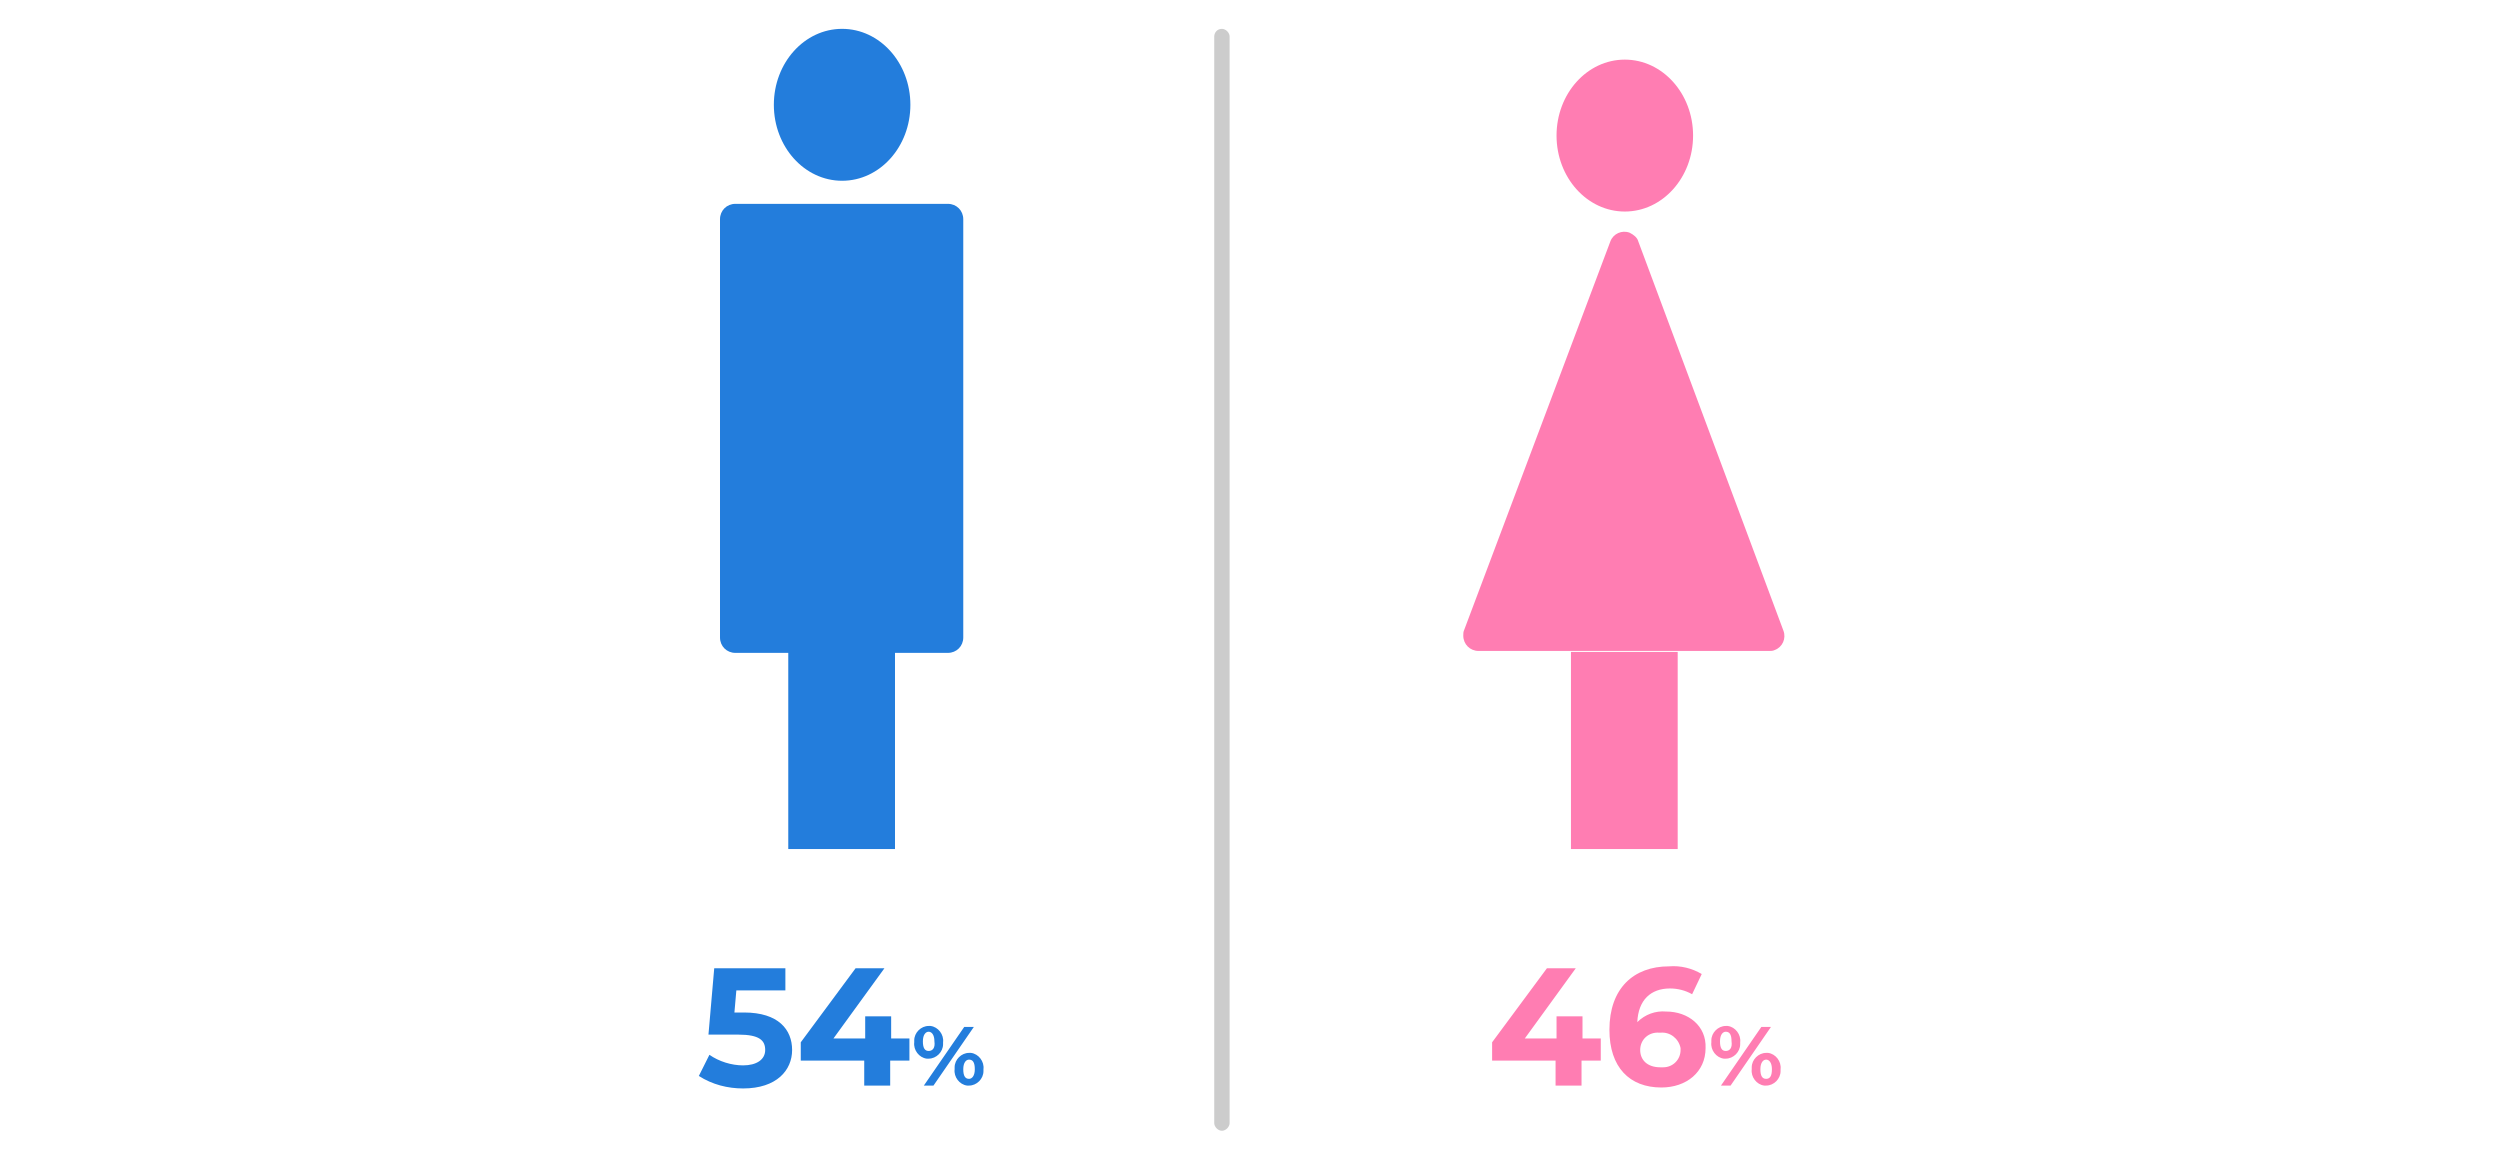 <?xml version="1.0" encoding="utf-8"?>
<!-- Generator: Adobe Illustrator 27.6.1, SVG Export Plug-In . SVG Version: 6.00 Build 0)  -->
<svg version="1.1" id="レイヤー_1" xmlns="http://www.w3.org/2000/svg" xmlns:xlink="http://www.w3.org/1999/xlink" x="0px"
	 y="0px" viewBox="0 0 260 120" style="enable-background:new 0 0 260 120;" xml:space="preserve">
<style type="text/css">
	.st0{fill:#237DDC;}
	.st1{fill:#FF7DB2;}
	.st2{fill:#CCCCCC;}
</style>
<g transform="translate(10154.78 -3170)">
	<path class="st0" d="M-10077.4,3275.3h-1l0.2-2.3h5.1v-2.3h-7.4l-0.6,6.9h3.1c2.2,0,2.8,0.6,2.8,1.6c0,1-0.9,1.6-2.3,1.6
		c-1.2,0-2.5-0.4-3.5-1.1l-1.1,2.2c1.4,0.9,3,1.3,4.6,1.3c3.5,0,5.1-1.9,5.1-4S-10073.8,3275.3-10077.4,3275.3z M-10060.1,3278h-2
		v-2.3h-2.7v2.3h-3.3l5.3-7.3h-3l-5.7,7.7v1.9h6.6v2.6h2.7v-2.6h2V3278z M-10058.2,3280.1c0.8,0,1.5-0.7,1.5-1.5c0-0.1,0-0.1,0-0.2
		c0.1-0.8-0.5-1.6-1.3-1.7c-0.1,0-0.1,0-0.2,0c-0.8,0-1.5,0.7-1.5,1.5c0,0.1,0,0.1,0,0.2c-0.1,0.8,0.5,1.6,1.3,1.7
		C-10058.3,3280.1-10058.2,3280.1-10058.2,3280.1L-10058.2,3280.1z M-10058.7,3282.9h1l4.2-6.1h-1L-10058.7,3282.9z
		 M-10058.2,3279.3c-0.4,0-0.6-0.3-0.6-1s0.3-1,0.6-1s0.6,0.3,0.6,1C-10057.5,3279-10057.8,3279.3-10058.2,3279.3z M-10054,3282.9
		c0.8,0,1.5-0.7,1.5-1.5c0-0.1,0-0.1,0-0.2c0.1-0.8-0.5-1.6-1.3-1.7c-0.1,0-0.1,0-0.2,0c-0.8,0-1.5,0.7-1.5,1.5c0,0.1,0,0.1,0,0.2
		c-0.1,0.8,0.5,1.6,1.3,1.7C-10054.2,3282.9-10054.1,3282.9-10054,3282.9z M-10054,3282.2c-0.4,0-0.6-0.3-0.6-1s0.3-1,0.6-1
		c0.4,0,0.6,0.3,0.6,1S-10053.7,3282.2-10054,3282.2L-10054,3282.2z"/>
	<g transform="translate(-10382 154)">
		<ellipse class="st0" cx="314.8" cy="3026.9" rx="7.1" ry="7.9"/>
		<path class="st0" d="M303.7,3037.2h22.1c0.9,0,1.6,0.7,1.6,1.6v43.5c0,0.9-0.7,1.6-1.6,1.6h-22.1c-0.9,0-1.6-0.7-1.6-1.6v-43.5
			C302.1,3037.9,302.8,3037.2,303.7,3037.2z"/>
		<rect x="309.2" y="3083.8" class="st0" width="11.1" height="20.5"/>
	</g>
	<path class="st1" d="M-9988.2,3278h-2v-2.3h-2.7v2.3h-3.3l5.3-7.3h-3l-5.7,7.7v1.9h6.6v2.6h2.7v-2.6h2V3278z M-9981.5,3275.2
		c-1.1-0.1-2.2,0.3-3,1.1c0.1-2.3,1.4-3.5,3.4-3.5c0.8,0,1.6,0.2,2.3,0.6l1-2.1c-1-0.6-2.2-0.9-3.4-0.8c-3.7,0-6.2,2.3-6.2,6.6
		c0,3.9,2.1,6,5.4,6c2.6,0,4.6-1.6,4.6-4.1C-9977.3,3276.7-9979.2,3275.2-9981.5,3275.2z M-9982.1,3281c-1.4,0-2.1-0.8-2.1-1.8
		c0-1.1,0.9-1.9,2-1.8c0,0,0.1,0,0.1,0c1-0.1,1.9,0.6,2.1,1.6c0,0.1,0,0.2,0,0.2c0,1-0.8,1.8-1.8,1.8
		C-9982,3281-9982,3281-9982.1,3281z M-9975.3,3280.1c0.8,0,1.5-0.7,1.5-1.5c0-0.1,0-0.1,0-0.2c0.1-0.8-0.5-1.6-1.3-1.7
		c-0.1,0-0.1,0-0.2,0c-0.8,0-1.5,0.7-1.5,1.5c0,0.1,0,0.1,0,0.2c-0.1,0.8,0.5,1.6,1.3,1.7
		C-9975.4,3280.1-9975.3,3280.1-9975.3,3280.1L-9975.3,3280.1z M-9975.8,3282.9h1l4.2-6.1h-1L-9975.8,3282.9z M-9975.3,3279.3
		c-0.4,0-0.6-0.3-0.6-1s0.3-1,0.6-1c0.4,0,0.6,0.3,0.6,1C-9974.6,3279-9974.9,3279.3-9975.3,3279.3z M-9971.1,3282.9
		c0.8,0,1.5-0.7,1.5-1.5c0-0.1,0-0.1,0-0.2c0.1-0.8-0.5-1.6-1.3-1.7c-0.1,0-0.1,0-0.2,0c-0.8,0-1.5,0.7-1.5,1.5c0,0.1,0,0.1,0,0.2
		c-0.1,0.8,0.5,1.6,1.3,1.7C-9971.2,3282.9-9971.2,3282.9-9971.1,3282.9z M-9971.1,3282.2c-0.4,0-0.6-0.3-0.6-1s0.3-1,0.6-1
		s0.6,0.3,0.6,1S-9970.7,3282.2-9971.1,3282.2L-9971.1,3282.2z"/>
	<g transform="translate(-10397 154)">
		<ellipse class="st1" cx="411.2" cy="3030.1" rx="7.1" ry="7.9"/>
		<rect x="405.6" y="3083.8" class="st1" width="11.1" height="20.5"/>
		<path class="st1" d="M409.7,3041.1c0.3-0.8,1.2-1.2,2-0.9c0.4,0.2,0.8,0.5,0.9,0.9l15.1,40.5c0.3,0.8-0.1,1.7-0.9,2
			c-0.2,0.1-0.4,0.1-0.6,0.1h-30.2c-0.9,0-1.6-0.7-1.6-1.6c0-0.2,0-0.4,0.1-0.6L409.7,3041.1z"/>
	</g>
	<path class="st2" d="M-10027.7,3173c0.4,0,0.8,0.4,0.8,0.8v113c0,0.4-0.4,0.8-0.8,0.8s-0.8-0.4-0.8-0.8v-113
		C-10028.5,3173.4-10028.2,3173-10027.7,3173z"/>
</g>
</svg>
